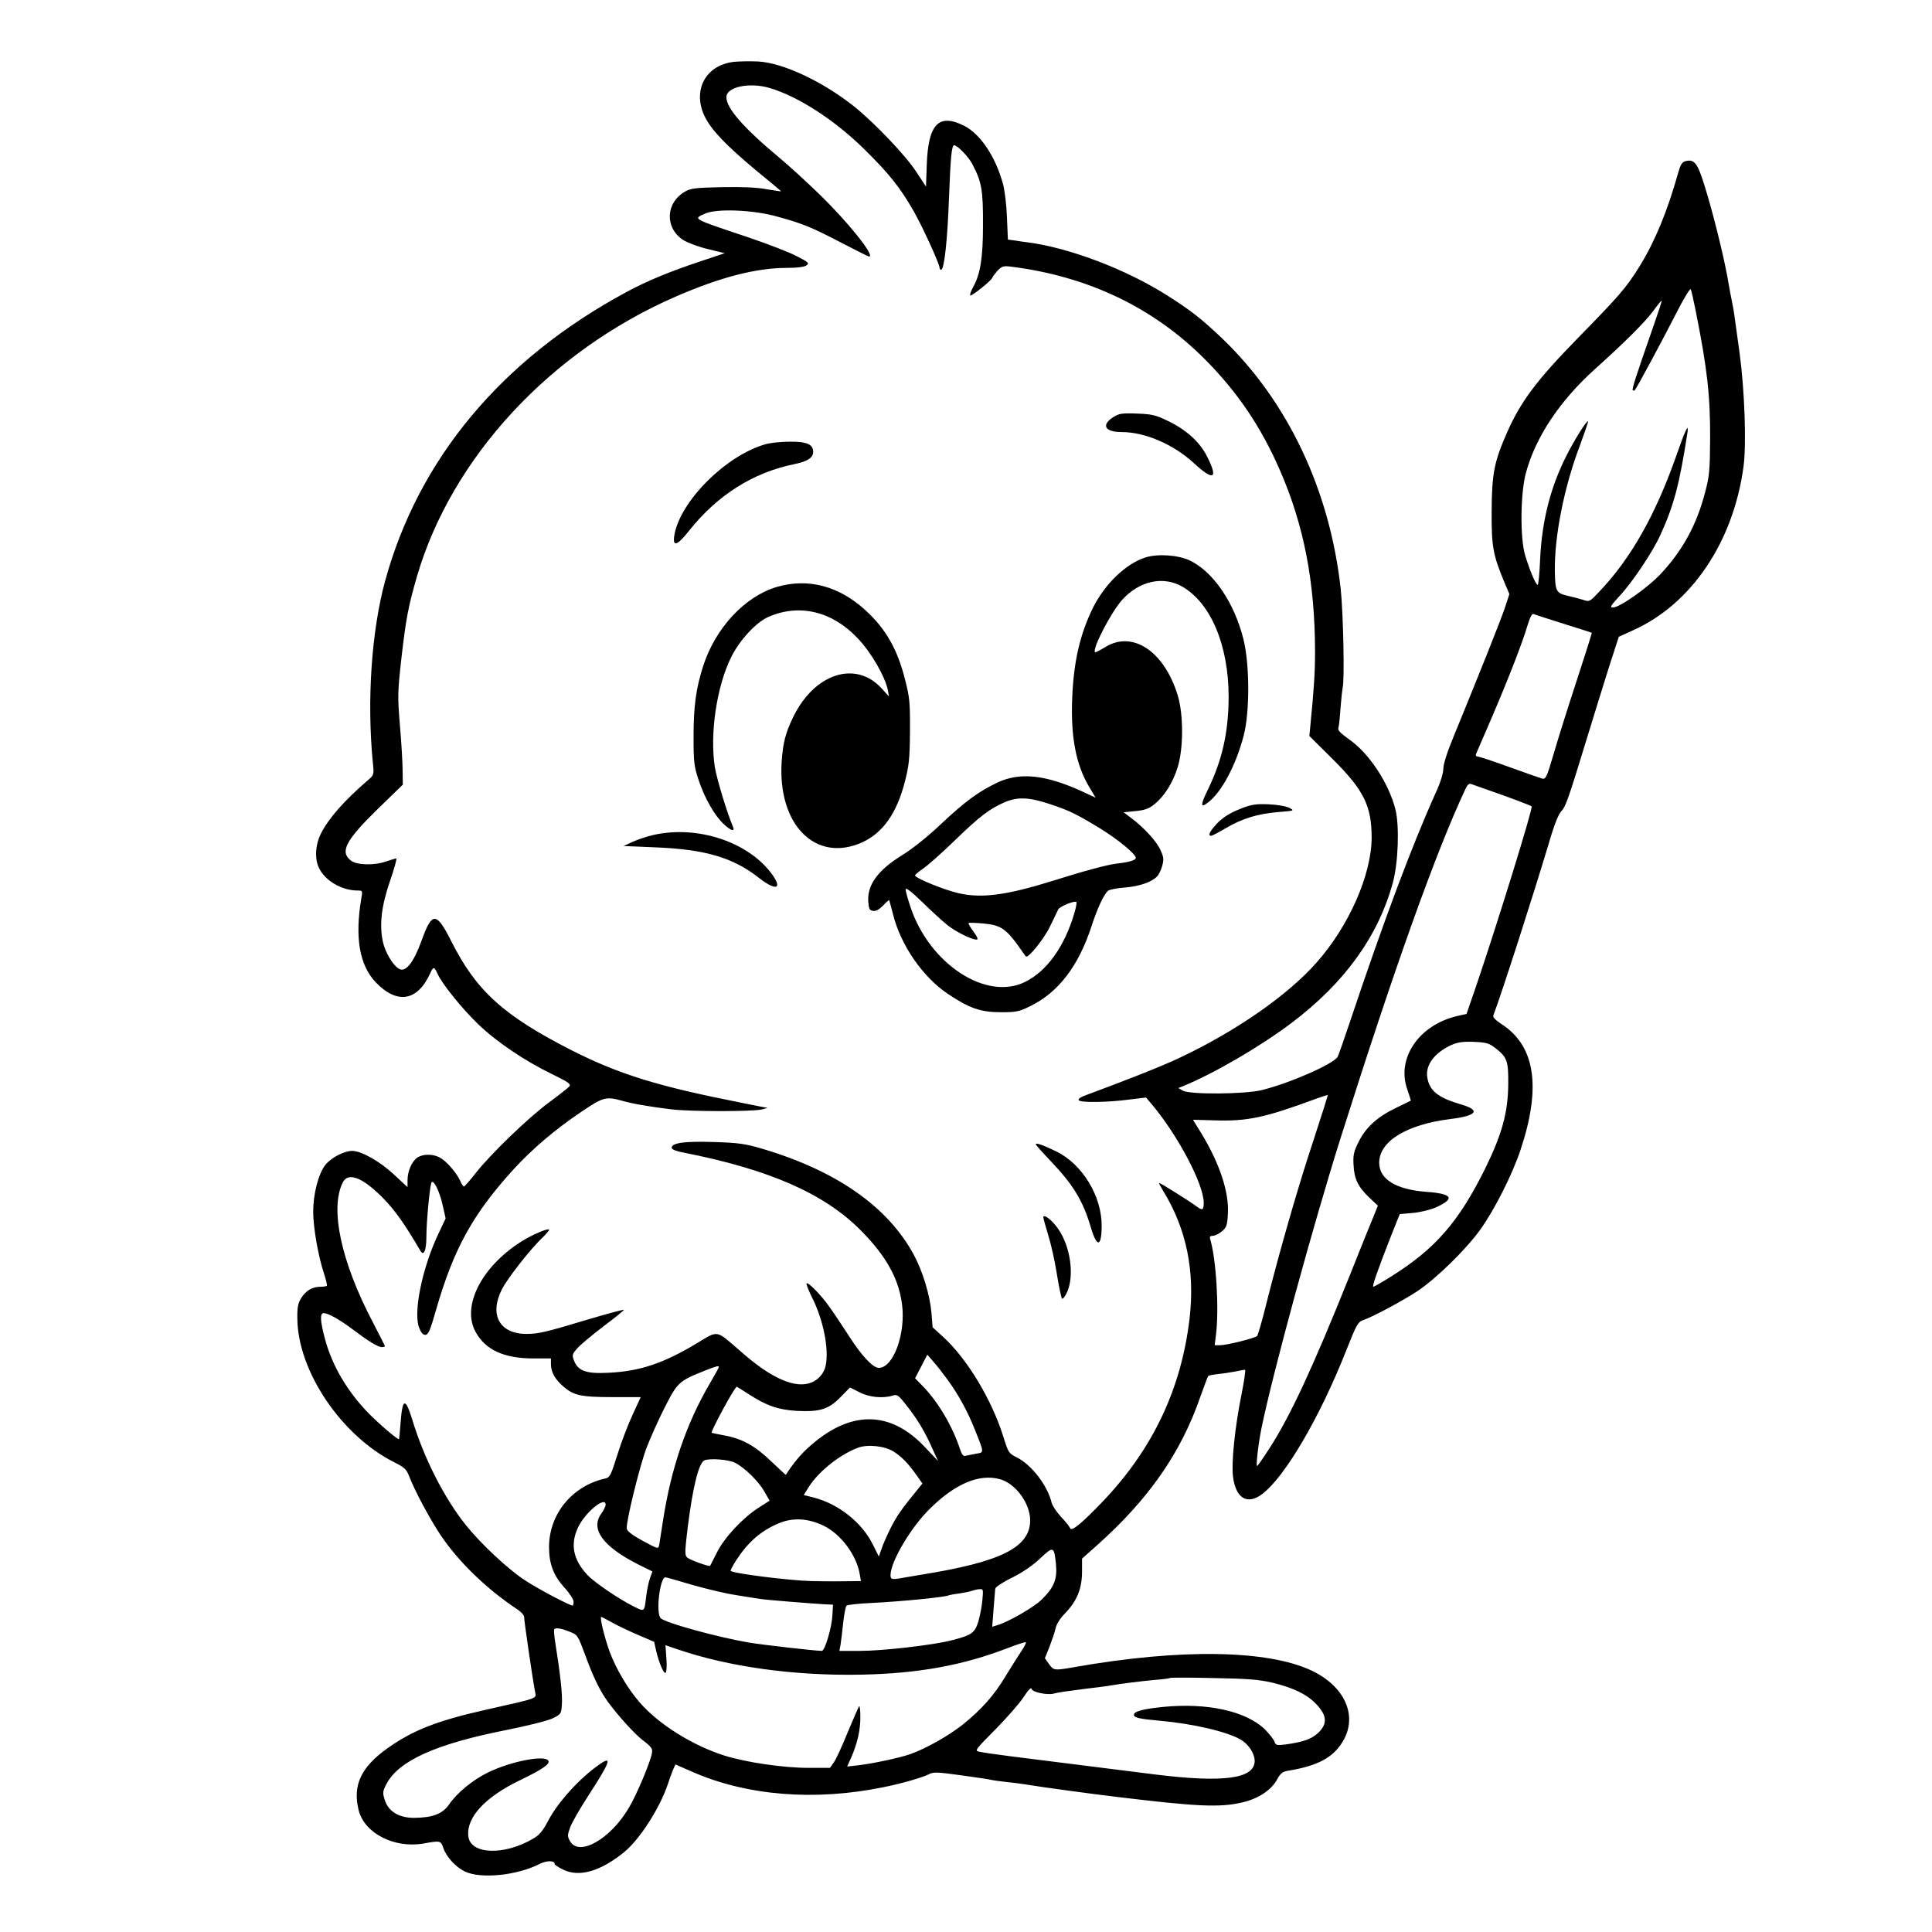 <?xml version="1.0" standalone="no"?>
<!DOCTYPE svg PUBLIC "-//W3C//DTD SVG 20010904//EN"
 "http://www.w3.org/TR/2001/REC-SVG-20010904/DTD/svg10.dtd">
<svg version="1.0" xmlns="http://www.w3.org/2000/svg"
 width="1024pt" height="1024pt" viewBox="0 0 1024 1024"
 preserveAspectRatio="xMidYMid meet">
<g transform="translate(0,1024) scale(0.1,-0.1)"
fill="#000000" stroke="none">
<path d="M3888 9912 c-150 -18 -220 -153 -152 -291 36 -72 112 -151 270 -283
74 -60 134 -111 134 -112 0 -1 -35 4 -77 11 -52 10 -132 13 -238 11 -139 -3
-165 -6 -195 -24 -103 -60 -107 -192 -9 -256 22 -14 80 -36 130 -48 l90 -22
-128 -43 c-160 -53 -284 -104 -393 -163 -661 -356 -1102 -884 -1279 -1532 -72
-265 -97 -632 -65 -961 7 -66 6 -67 -27 -95 -126 -109 -207 -201 -248 -282
-28 -55 -34 -125 -14 -174 29 -72 121 -128 209 -128 26 0 26 -1 19 -42 -35
-207 -10 -355 78 -446 113 -117 221 -98 288 51 15 34 21 34 37 -2 24 -55 130
-186 216 -269 99 -95 247 -195 394 -266 84 -41 99 -52 90 -64 -7 -8 -55 -46
-108 -85 -110 -81 -310 -274 -390 -376 -30 -39 -58 -70 -61 -70 -3 -1 -13 14
-21 33 -22 45 -74 104 -109 122 -37 19 -89 18 -118 -2 -29 -21 -51 -72 -51
-120 l0 -36 -71 66 c-76 71 -174 126 -222 126 -44 0 -114 -37 -144 -76 -36
-48 -63 -153 -63 -246 0 -84 27 -239 58 -330 10 -32 17 -60 14 -63 -3 -3 -18
-5 -33 -5 -43 0 -77 -20 -102 -59 -18 -29 -22 -50 -21 -111 3 -278 233 -619
513 -760 54 -27 65 -37 79 -73 29 -76 107 -222 165 -310 95 -143 247 -290 409
-397 20 -13 36 -31 36 -40 -1 -16 47 -343 58 -397 7 -37 24 -31 -256 -94 -263
-59 -391 -109 -526 -205 -141 -100 -186 -197 -153 -329 31 -122 189 -203 344
-176 88 16 92 15 104 -22 16 -48 65 -102 114 -126 85 -41 277 -22 400 41 36
18 77 17 77 -2 0 -4 21 -18 46 -30 85 -41 198 -8 323 94 83 68 191 238 231
361 7 22 19 54 26 72 l14 31 87 -38 c290 -128 650 -157 1013 -83 96 19 207 51
243 69 24 13 45 12 175 -6 81 -11 154 -22 162 -25 8 -2 42 -6 75 -10 33 -3 85
-10 115 -15 49 -9 349 -50 470 -64 420 -51 543 -57 661 -30 86 19 156 65 187
121 19 35 30 43 60 48 155 25 239 70 289 155 81 134 12 291 -164 375 -234 111
-697 118 -1258 19 -108 -19 -110 -18 -135 16 l-22 31 25 62 c13 34 28 78 32
97 4 21 24 53 51 80 62 65 88 128 89 217 l0 72 82 73 c272 243 442 488 544
782 21 59 40 110 43 113 3 3 25 7 48 10 24 2 65 8 91 13 26 6 51 10 56 10 4 0
-5 -62 -20 -137 -34 -169 -53 -356 -44 -428 14 -117 76 -154 156 -93 121 93
304 405 445 762 53 135 62 150 89 159 51 17 212 104 288 154 100 67 255 218
333 326 75 105 169 290 213 422 111 333 78 551 -99 666 -34 22 -49 38 -45 47
45 119 208 625 297 922 25 87 48 144 63 160 24 25 37 63 140 400 31 102 81
262 110 355 l55 170 75 34 c310 139 532 468 586 868 16 118 6 405 -21 603 -31
226 -30 221 -40 270 -5 25 -17 86 -25 135 -22 119 -77 343 -121 482 -37 119
-53 140 -100 129 -19 -5 -27 -18 -40 -64 -56 -200 -122 -361 -203 -492 -72
-116 -107 -156 -331 -385 -215 -220 -298 -331 -370 -492 -71 -160 -83 -223
-84 -423 -1 -187 7 -233 70 -382 l24 -57 -24 -73 c-23 -69 -145 -373 -270
-678 -35 -84 -56 -150 -56 -174 0 -23 -15 -73 -39 -125 -127 -281 -279 -688
-452 -1205 -33 -99 -64 -187 -69 -197 -21 -38 -253 -140 -403 -177 -92 -22
-378 -24 -417 -3 l-25 14 25 10 c162 66 405 207 574 334 281 212 459 457 538
743 29 106 36 302 14 390 -35 138 -138 296 -244 370 -54 39 -64 50 -57 68 2 7
7 52 10 100 4 48 9 95 11 105 11 38 4 390 -10 525 -57 521 -279 993 -627 1327
-109 104 -169 151 -294 230 -218 138 -516 251 -735 280 -25 3 -59 8 -76 11
l-32 4 -5 118 c-2 64 -12 144 -21 177 -40 146 -120 265 -207 309 -134 66 -189
9 -197 -206 l-4 -117 -50 76 c-57 88 -219 258 -329 347 -166 133 -379 233
-510 240 -41 2 -100 1 -131 -2z m190 -138 c151 -44 348 -171 506 -328 127
-125 187 -200 258 -324 46 -80 138 -281 138 -302 0 -6 4 -10 8 -10 17 0 34
160 42 385 8 209 14 275 27 275 17 0 74 -58 95 -97 51 -96 59 -137 58 -331 0
-165 -14 -257 -52 -323 -12 -22 -19 -42 -15 -45 6 -6 117 83 117 95 0 3 12 19
26 35 25 26 31 28 78 22 405 -52 749 -216 1022 -490 172 -173 298 -358 399
-591 126 -290 184 -589 185 -956 0 -110 -5 -195 -25 -397 l-5 -53 123 -122
c165 -164 207 -248 207 -417 -1 -197 -120 -468 -293 -663 -155 -175 -433 -367
-730 -506 -86 -41 -279 -117 -490 -195 -33 -12 -45 -22 -39 -28 13 -13 153
-11 266 4 l90 11 29 -34 c138 -163 277 -425 277 -524 0 -40 -7 -43 -41 -17
-32 24 -188 122 -195 122 -3 0 7 -19 21 -42 123 -200 169 -423 140 -676 -44
-373 -194 -691 -460 -970 -110 -115 -167 -162 -173 -142 -3 8 -24 35 -48 60
-23 25 -46 59 -50 75 -22 91 -105 200 -184 240 -44 22 -46 26 -73 113 -61 194
-192 412 -319 527 l-55 50 -6 76 c-8 94 -47 223 -94 309 -138 255 -410 445
-805 562 -89 26 -124 31 -254 35 -155 5 -224 -4 -224 -31 0 -8 25 -18 63 -25
457 -90 748 -218 942 -415 132 -134 199 -254 216 -390 20 -155 -46 -336 -123
-336 -31 0 -91 63 -159 170 -38 58 -84 128 -105 156 -41 59 -111 130 -119 122
-3 -3 10 -37 30 -77 59 -117 90 -273 71 -360 -9 -40 -36 -72 -74 -88 -85 -36
-215 21 -377 165 -131 114 -117 112 -227 45 -181 -109 -305 -151 -473 -159
-117 -6 -160 9 -182 63 -12 31 -11 35 18 68 18 20 81 72 140 117 60 45 107 83
105 85 -2 3 -87 -20 -188 -50 -229 -69 -265 -77 -328 -77 -142 0 -198 101
-130 236 29 58 155 219 219 278 17 17 31 33 31 38 0 12 -92 -27 -151 -65 -210
-135 -313 -342 -238 -477 52 -95 151 -140 306 -140 l93 0 0 -30 c0 -41 21 -80
64 -117 55 -49 94 -58 262 -58 l150 0 -42 -91 c-23 -49 -60 -145 -81 -212 -34
-109 -41 -123 -63 -128 -176 -38 -300 -188 -300 -364 0 -89 24 -151 80 -213
28 -30 50 -64 50 -76 0 -12 -2 -21 -5 -21 -16 0 -190 92 -254 135 -90 59 -234
194 -313 293 -114 143 -222 355 -283 558 -37 119 -52 114 -62 -18 -3 -46 -7
-84 -8 -86 -5 -5 -101 76 -158 134 -114 115 -198 257 -235 399 -25 93 -27 135
-7 135 25 0 87 -35 157 -88 81 -61 131 -92 152 -92 9 0 16 2 16 5 0 2 -29 60
-64 127 -168 319 -229 603 -159 741 28 56 105 27 213 -83 63 -64 114 -136 198
-279 18 -31 32 1 32 75 0 76 17 257 26 284 9 25 43 -40 60 -117 l16 -71 -35
-74 c-87 -181 -136 -415 -107 -501 11 -30 21 -42 34 -42 16 0 26 22 58 135 93
322 194 504 407 739 101 111 226 217 368 312 110 74 126 78 209 55 59 -17 149
-32 264 -46 101 -12 418 -12 475 -1 22 5 35 9 30 10 -6 0 -66 12 -135 26 -446
88 -646 150 -900 278 -361 184 -505 314 -638 578 -79 157 -102 158 -157 5 -44
-121 -86 -173 -122 -150 -32 20 -72 88 -84 144 -19 90 -7 190 39 323 22 64 37
117 32 117 -4 0 -27 -7 -51 -15 -64 -23 -156 -21 -188 3 -62 46 -29 108 142
275 l132 128 -1 72 c0 39 -6 147 -14 238 -13 158 -13 177 8 364 24 208 36 270
82 430 184 629 706 1194 1374 1484 235 102 424 151 587 151 55 0 92 5 103 13
17 12 12 17 -51 49 -37 20 -156 66 -263 102 -296 99 -288 95 -222 124 59 27
247 20 370 -13 142 -38 191 -58 350 -141 79 -41 145 -74 148 -74 36 0 -114
187 -271 338 -64 62 -155 145 -203 185 -191 159 -282 263 -282 322 0 54 120
80 228 49z m4911 -1189 c60 -301 76 -444 75 -670 -1 -170 -4 -200 -27 -286
-45 -173 -120 -308 -236 -432 -69 -73 -217 -177 -252 -177 -18 0 -13 9 34 60
70 75 177 235 218 326 71 155 101 269 143 542 8 55 -13 10 -62 -131 -108 -306
-239 -538 -402 -709 -54 -58 -55 -59 -90 -47 -19 6 -57 16 -85 22 -57 14 -62
25 -64 127 -3 187 49 447 131 664 26 71 47 131 45 133 -7 6 -74 -101 -116
-185 -84 -167 -128 -342 -138 -544 -3 -76 -9 -138 -13 -138 -10 0 -43 79 -66
155 -28 90 -26 331 4 440 52 190 179 381 367 550 159 143 263 247 307 306 23
32 43 57 45 55 2 -1 -19 -65 -46 -142 -93 -266 -112 -326 -107 -332 3 -3 8 -3
10 -1 9 8 148 267 219 406 39 78 75 136 78 130 4 -7 16 -61 28 -122z m-702
-1651 c81 -25 149 -47 150 -48 1 -1 -35 -116 -81 -256 -46 -140 -101 -315
-122 -388 -35 -119 -41 -133 -59 -129 -11 3 -89 30 -174 61 -85 31 -161 56
-169 56 -8 0 -12 6 -9 13 3 6 41 95 85 197 90 210 162 396 189 488 11 38 23
60 30 58 6 -3 78 -26 160 -52z m-392 -884 c99 -34 218 -79 223 -84 8 -8 -180
-616 -291 -943 l-54 -157 -49 -11 c-203 -47 -324 -224 -265 -389 11 -33 20
-60 18 -60 -1 -1 -37 -18 -80 -39 -97 -47 -158 -102 -196 -179 -25 -50 -30
-69 -27 -121 3 -75 24 -118 84 -175 l45 -42 -15 -38 c-9 -20 -71 -174 -138
-342 -192 -479 -312 -737 -422 -907 -33 -51 -62 -93 -65 -93 -7 0 6 116 23
200 61 297 273 1074 420 1540 288 910 505 1515 661 1848 11 24 20 31 32 26 9
-3 52 -19 96 -34z m28 -1363 c65 -50 72 -68 71 -192 -1 -151 -33 -267 -123
-450 -140 -282 -263 -423 -495 -569 -49 -31 -93 -56 -97 -56 -8 0 20 81 94
270 l46 115 68 6 c37 3 91 16 120 28 108 48 93 74 -47 84 -161 12 -250 67
-250 154 0 114 145 203 378 232 139 17 161 46 60 76 -126 37 -171 72 -183 144
-11 65 37 130 125 171 36 16 61 20 121 18 65 -3 81 -7 112 -31z m-962 -493
c-81 -243 -180 -588 -251 -871 -21 -86 -43 -160 -47 -164 -12 -12 -162 -49
-197 -49 l-28 0 7 56 c17 137 1 403 -31 507 -4 12 0 17 15 17 11 0 32 11 48
24 24 21 28 32 31 93 7 114 -44 267 -140 425 l-45 73 110 -3 c179 -6 268 13
547 116 30 11 56 19 57 18 2 -1 -33 -110 -76 -242z m-1937 -1269 c56 -77 107
-170 144 -265 49 -123 49 -118 5 -125 -21 -4 -45 -9 -55 -11 -12 -4 -20 6 -29
33 -39 121 -116 251 -195 333 l-44 45 33 63 32 62 33 -38 c18 -20 52 -64 76
-97z m-1214 69 c0 -3 -22 -42 -48 -87 -124 -212 -205 -448 -248 -727 -9 -58
-18 -115 -20 -128 -5 -23 -5 -23 -87 21 -56 31 -83 51 -85 65 -5 33 67 327
104 426 19 50 62 147 96 214 69 136 75 142 218 199 59 23 70 26 70 17z m156
-142 c95 -62 158 -84 257 -90 122 -6 169 8 232 73 l50 51 50 -25 c51 -27 123
-34 176 -18 24 8 31 3 76 -55 55 -69 98 -141 138 -233 l27 -59 -66 70 c-189
204 -407 202 -630 -6 -38 -35 -78 -85 -111 -137 0 -1 -35 31 -77 71 -86 83
-155 121 -249 138 -35 6 -65 13 -67 14 -7 5 122 244 133 244 1 0 29 -17 61
-38z m771 -306 c42 -27 75 -60 121 -125 l31 -44 -22 -27 c-90 -110 -113 -143
-147 -210 -20 -41 -43 -92 -49 -113 l-13 -37 -31 62 c-58 119 -183 217 -315
251 l-52 13 28 45 c53 82 164 170 260 206 52 19 142 9 189 -21z m-841 -59 c51
-26 124 -98 154 -150 l29 -51 -58 -37 c-83 -53 -181 -157 -221 -237 -19 -37
-35 -69 -36 -71 -5 -6 -109 31 -123 45 -12 11 -11 33 3 151 28 225 60 351 90
363 31 12 129 4 162 -13z m1404 -87 c83 -23 160 -128 160 -218 0 -143 -154
-220 -570 -287 -19 -3 -59 -10 -89 -15 -76 -14 -81 -13 -81 13 1 71 109 254
210 352 134 132 261 185 370 155z m-2090 -135 c0 -9 -10 -29 -22 -46 -61 -82
6 -175 193 -270 l77 -38 -14 -39 c-7 -22 -16 -63 -19 -93 -10 -84 -8 -83 -67
-53 -77 38 -208 127 -244 166 -76 80 -93 163 -50 253 37 79 146 168 146 120z
m1156 -112 c91 -44 175 -157 191 -258 l6 -35 -94 -1 c-52 -1 -128 0 -169 1
-116 3 -414 40 -427 54 -3 2 11 28 30 58 63 96 131 155 224 194 75 32 157 27
239 -13z m1231 -206 c7 -79 -11 -122 -78 -187 -43 -41 -180 -120 -237 -135
l-23 -7 7 94 c4 51 8 100 9 108 1 8 41 35 89 58 56 28 110 65 149 102 71 67
74 65 84 -33z m-1932 -106 c72 -21 180 -47 240 -56 61 -10 118 -19 127 -20 19
-4 268 -24 338 -28 l45 -2 -3 -55 c-3 -65 -40 -190 -56 -190 -34 0 -314 32
-386 44 -164 28 -435 102 -467 128 -29 23 -6 218 24 218 5 0 67 -18 138 -39z
m1542 -79 c-2 -31 -12 -82 -21 -114 -19 -63 -34 -74 -142 -102 -97 -25 -365
-56 -485 -56 l-110 0 6 33 c3 17 9 70 14 116 5 45 13 87 18 91 4 4 64 11 133
14 160 8 394 31 410 41 3 1 26 6 52 9 26 4 57 10 68 14 12 4 30 9 42 9 19 2
20 -2 15 -55z m-1964 -121 c28 -16 91 -46 138 -66 l86 -37 11 -49 c16 -66 40
-122 50 -115 5 3 7 37 4 76 l-5 70 59 -20 c272 -94 621 -143 979 -136 301 6
539 49 779 142 49 19 91 32 93 30 3 -3 -8 -24 -24 -48 -16 -24 -53 -82 -82
-130 -62 -104 -130 -180 -230 -260 -72 -57 -193 -126 -276 -155 -56 -20 -198
-50 -273 -59 l-62 -7 22 49 c32 74 48 142 48 213 0 35 -3 61 -6 58 -4 -4 -30
-65 -60 -136 -29 -72 -62 -144 -74 -161 l-21 -30 -112 0 c-136 0 -332 29 -447
65 -170 54 -346 164 -448 280 -63 72 -127 179 -161 271 -27 75 -54 184 -44
184 2 0 27 -13 56 -29z m-225 -49 c44 -17 44 -18 87 -133 41 -112 76 -183 119
-242 59 -79 141 -169 186 -203 44 -34 50 -43 45 -67 -8 -47 -80 -218 -121
-287 -98 -168 -266 -263 -313 -178 -14 24 -14 32 1 73 9 25 53 101 97 169 115
177 128 213 59 165 -105 -73 -220 -199 -273 -300 -28 -53 -46 -75 -79 -94
-156 -92 -335 -84 -344 14 -10 99 89 206 271 294 124 60 164 88 153 105 -19
32 -201 -4 -321 -63 -81 -40 -162 -107 -205 -169 -34 -50 -87 -70 -186 -71
-80 0 -137 35 -155 96 -12 37 -11 45 10 85 65 122 262 211 632 284 114 23 224
50 249 63 43 21 45 24 48 72 4 51 -8 161 -37 342 -4 29 -6 55 -3 58 9 9 35 5
80 -13z m3724 -270 c115 -28 187 -63 237 -117 55 -59 57 -103 7 -150 -35 -33
-80 -48 -172 -61 -47 -6 -53 -4 -59 15 -4 12 -28 42 -53 67 -100 95 -304 140
-537 117 -109 -11 -155 -24 -155 -42 0 -15 31 -22 135 -31 186 -17 362 -59
434 -102 40 -25 71 -73 71 -111 0 -95 -165 -117 -528 -72 -869 109 -866 108
-933 121 -24 5 -19 11 86 117 61 62 129 139 150 172 26 40 41 54 43 43 3 -17
85 -34 119 -24 21 6 56 11 173 26 47 5 96 12 110 14 69 12 183 26 250 32 41 3
77 8 80 10 2 3 106 3 230 0 180 -3 242 -8 312 -24z"/>
<path d="M5902 8030 c-67 -42 -47 -80 43 -80 123 0 275 -65 383 -165 104 -96
130 -84 71 33 -38 78 -111 144 -209 191 -66 32 -86 36 -165 39 -77 3 -95 0
-123 -18z"/>
<path d="M4059 7886 c-210 -58 -456 -304 -485 -484 -10 -63 15 -55 79 26 151
189 338 307 557 352 70 14 100 34 100 65 0 40 -34 55 -125 54 -44 0 -101 -6
-126 -13z"/>
<path d="M6070 7285 c-103 -33 -213 -139 -277 -266 -68 -139 -102 -282 -110
-476 -9 -208 20 -357 90 -474 l34 -57 -73 34 c-193 88 -328 102 -446 47 -100
-47 -172 -100 -301 -221 -69 -66 -153 -132 -203 -163 -130 -80 -188 -158 -182
-247 3 -40 6 -47 26 -50 15 -2 32 7 53 29 16 17 31 30 32 28 1 -2 10 -35 20
-74 40 -163 157 -333 291 -423 114 -76 173 -97 281 -97 82 0 97 3 157 33 148
73 254 211 323 422 31 96 66 170 88 189 8 6 48 14 89 17 75 6 141 28 170 58
10 9 22 35 28 57 9 33 8 46 -9 83 -20 46 -87 119 -156 171 l-40 30 63 6 c49 5
71 12 100 36 53 42 99 115 124 197 31 100 31 280 0 381 -72 235 -241 346 -386
254 -27 -16 -50 -28 -52 -26 -17 16 85 212 143 277 91 101 217 129 319 71 151
-87 245 -309 246 -581 0 -187 -33 -337 -110 -495 -40 -82 -40 -100 0 -69 72
54 149 198 190 356 32 123 32 373 -1 508 -48 195 -161 361 -286 420 -63 29
-171 36 -235 15z m-511 -1305 c107 -35 144 -53 272 -131 96 -59 189 -136 189
-156 0 -12 -35 -23 -100 -30 -47 -5 -178 -40 -345 -93 -237 -74 -370 -92 -491
-65 -77 17 -234 81 -234 95 0 4 19 20 41 35 23 15 99 82 168 149 134 130 186
169 266 204 68 29 127 27 234 -8z m-539 -642 c45 -36 128 -78 156 -78 10 0 5
13 -16 42 -17 22 -28 43 -26 46 3 2 39 1 81 -3 87 -8 116 -27 182 -118 20 -29
38 -54 40 -56 11 -14 97 93 128 158 20 42 40 83 44 91 8 16 87 48 96 39 3 -3
-2 -30 -11 -60 -52 -176 -145 -306 -260 -363 -206 -103 -507 94 -608 396 -14
42 -26 84 -26 94 0 12 30 -11 88 -67 48 -47 107 -101 132 -121z"/>
<path d="M4117 7129 c-169 -50 -325 -217 -390 -419 -38 -118 -51 -213 -51
-375 0 -135 3 -158 27 -230 31 -94 84 -187 132 -232 38 -36 62 -43 50 -15 -32
75 -85 251 -96 315 -28 178 10 433 88 587 44 88 131 182 195 210 164 72 338
31 474 -113 71 -74 146 -204 160 -276 l6 -33 -38 42 c-138 153 -359 81 -471
-153 -40 -82 -53 -135 -60 -233 -22 -336 180 -539 426 -429 110 50 184 154
227 322 22 85 26 121 27 268 1 153 -2 180 -26 273 -40 160 -102 268 -206 364
-142 132 -307 176 -474 127z"/>
<path d="M6584 5957 c-70 -27 -112 -54 -148 -98 -27 -31 -33 -49 -17 -49 5 0
40 18 77 40 88 52 170 77 280 86 85 7 86 7 58 22 -17 9 -63 17 -109 19 -65 3
-91 -1 -141 -20z"/>
<path d="M3465 5815 c-33 -7 -82 -24 -110 -36 l-50 -23 165 -7 c266 -10 416
-54 554 -163 89 -69 125 -59 68 20 -124 171 -393 261 -627 209z"/>
<path d="M5490 4175 c0 -4 35 -43 78 -88 120 -126 171 -210 212 -347 33 -113
58 -113 59 0 2 159 -102 330 -242 398 -69 33 -107 47 -107 37z"/>
<path d="M5530 3788 c0 -7 12 -48 25 -92 14 -43 35 -135 46 -205 11 -69 24
-130 28 -134 4 -4 16 11 27 35 39 87 18 240 -47 334 -31 46 -79 83 -79 62z"/>
</g>
</svg>
